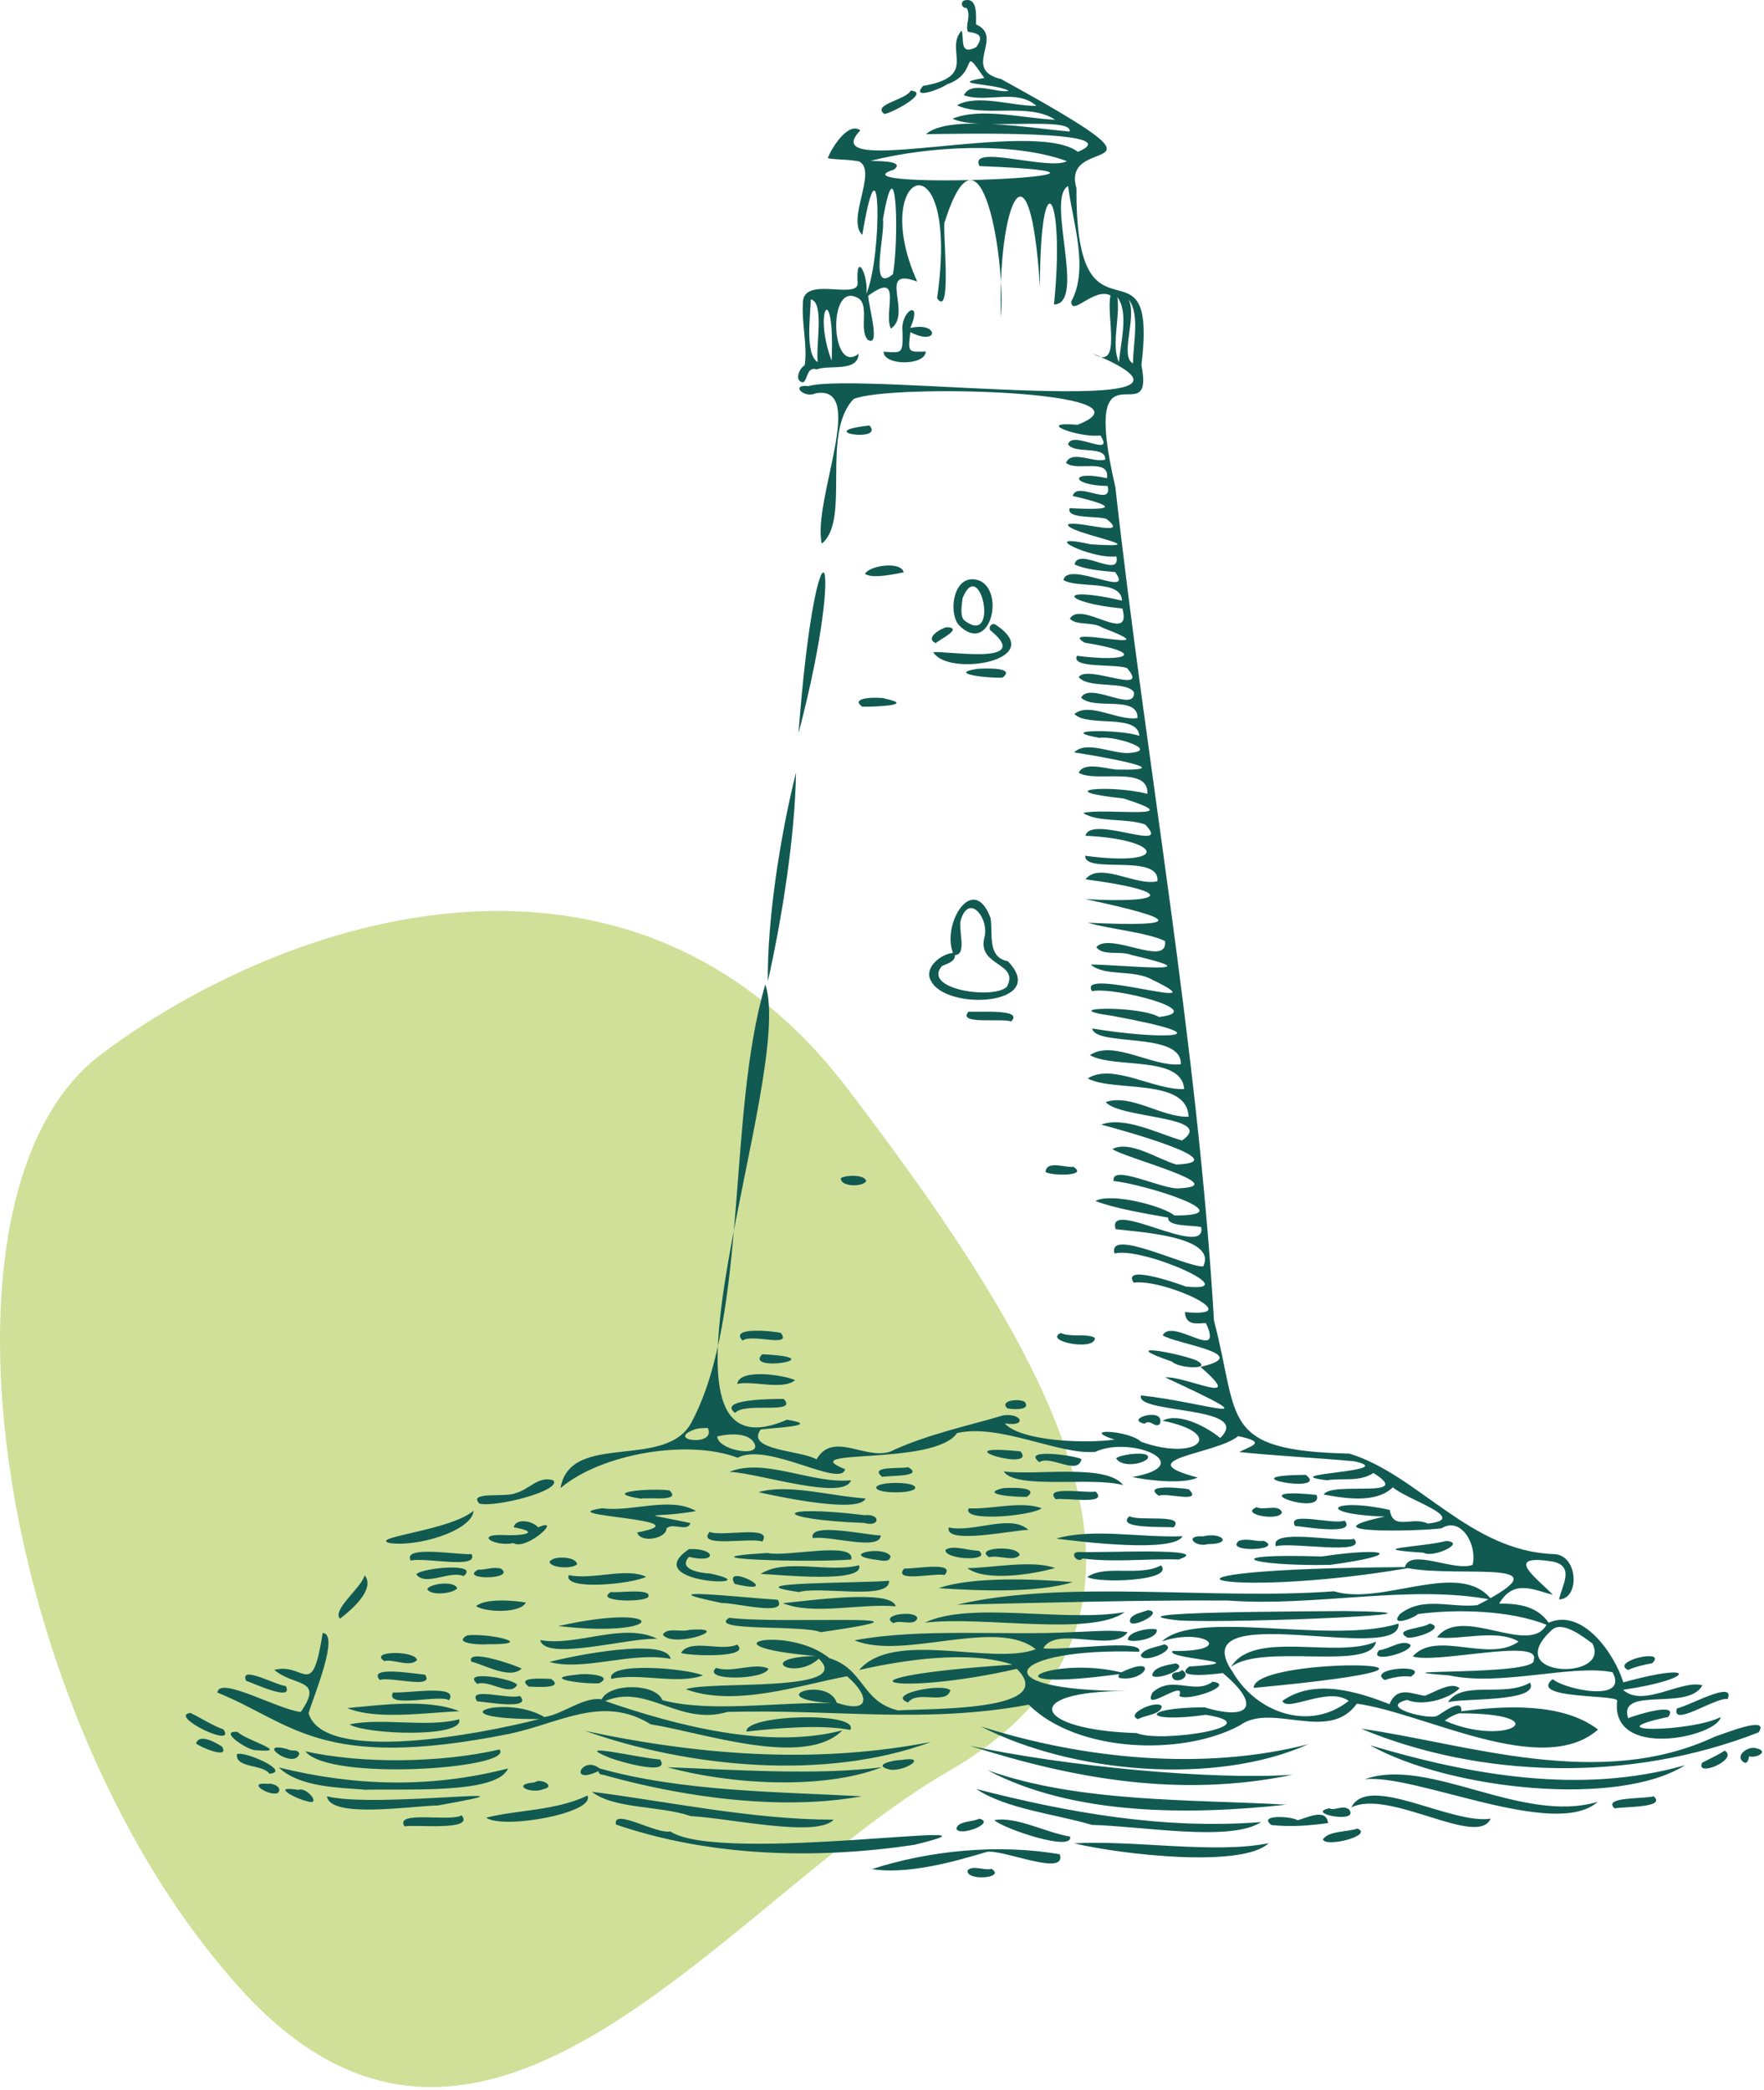 <svg width="141" height="167" viewBox="0 0 141 167" fill="none" xmlns="http://www.w3.org/2000/svg">
<path d="M19.325 159.029C38.835 180.409 58.075 151.779 75.835 141.519C96.225 129.749 85.105 109.719 67.715 86.95C50.325 64.169 22.825 73.15 8.065 84.26C-6.695 95.379 -0.175 137.649 19.325 159.029Z" fill="#D0E099"/>
<path d="M70.045 118.871C70.035 119.371 73.165 119.371 73.155 118.871C73.165 118.361 70.035 118.371 70.045 118.871ZM51.235 119.751C51.805 119.611 54.535 120.031 53.505 119.091C52.145 118.891 47.805 119.221 51.235 119.751ZM69.785 124.601C70.185 124.611 71.125 124.971 71.185 124.351C70.655 123.471 67.165 124.191 69.785 124.601ZM48.115 120.521C43.765 121.151 56.595 121.371 50.935 122.451C51.165 123.321 53.265 122.961 53.275 122.131C53.755 121.621 54.955 122.451 55.185 121.701C50.585 120.721 52.215 121.361 55.635 120.741C53.565 119.531 50.485 120.851 48.115 120.511V120.521ZM70.525 118.011C71.015 117.891 73.975 118.021 72.575 117.231C72.095 117.391 69.365 117.091 70.525 118.011ZM57.695 128.091C58.785 128.051 63.005 129.191 62.175 127.831C59.685 127.681 51.115 126.731 57.695 128.091ZM55.105 130.231C54.485 130.451 53.315 129.991 52.985 130.621C53.835 131.771 58.885 129.961 55.105 130.231ZM36.545 126.911C36.335 126.301 34.415 126.521 34.155 126.961C34.375 127.551 36.255 127.331 36.545 126.911ZM40.335 122.661C37.815 122.541 39.535 123.621 41.045 123.301C42.085 123.941 45.075 121.151 43.015 122.041C42.555 121.491 41.195 121.301 41.065 122.041C43.135 122.401 42.105 122.731 40.315 122.661H40.335ZM53.605 132.551C53.275 130.811 45.855 132.281 43.915 132.801C46.735 133.551 50.445 131.951 53.605 132.551ZM58.925 131.411C57.625 131.991 55.145 130.891 54.435 132.081C55.105 132.311 60.095 132.511 58.925 131.411ZM92.465 130.211C92.015 130.031 90.125 130.341 90.155 131.031C90.585 131.291 92.575 130.941 92.465 130.211ZM57.245 133.271C56.005 134.321 61.135 134.261 61.425 133.331C60.325 132.801 58.495 133.711 57.245 133.271ZM46.165 133.811C43.005 134.081 46.695 134.591 47.895 134.501C49.185 133.821 46.615 133.681 46.165 133.811ZM37.055 125.941C38.415 124.821 33.655 125.291 33.275 125.791C33.995 126.801 35.965 125.451 37.055 125.941ZM31.415 135.241C30.705 136.571 35.235 135.351 35.885 135.861C36.745 134.581 32.785 135.291 31.415 135.241ZM48.855 127.201C47.325 128.041 51.985 128.071 51.835 127.511C51.935 126.891 49.115 127.321 48.855 127.201ZM38.215 125.421C36.635 126.271 41.295 126.231 40.045 125.341C39.395 125.161 38.825 125.461 38.215 125.421ZM43.185 131.051C43.565 132.781 50.285 130.831 52.545 130.951C49.795 129.591 46.125 131.581 43.185 131.051ZM93.065 131.391C92.465 131.611 91.425 131.721 91.185 132.261C91.345 133.031 94.285 131.751 93.065 131.391ZM45.455 125.861C45.015 127.151 50.665 126.541 51.645 125.991C50.045 125.231 47.425 126.261 45.455 125.861ZM44.635 129.931C53.445 127.941 53.535 130.951 44.635 129.931V129.931ZM37.675 132.771C38.845 133.071 40.775 134.201 41.695 133.331C41.215 133.051 37.225 131.681 37.675 132.771ZM37.695 124.181C36.605 124.261 32.115 123.441 32.835 124.701C33.945 124.401 38.295 125.431 37.695 124.181ZM36.705 137.381C34.155 138.061 30.445 137.231 27.935 137.791C29.335 138.611 37.115 138.871 36.705 137.381ZM38.985 131.381C43.045 131.421 39.155 130.471 37.345 130.671C36.105 131.351 38.505 131.441 38.985 131.381ZM63.865 127.211C65.625 126.711 71.165 127.911 71.065 126.311C68.905 126.511 58.215 126.411 63.865 127.211ZM58.725 126.561C57.655 124.731 63.035 127.581 58.725 126.561V126.561ZM61.335 124.091C53.555 124.561 65.015 124.881 68.045 124.611C68.355 123.101 62.915 124.441 61.335 124.091ZM70.415 122.691C69.225 122.671 64.605 121.591 64.965 122.901C66.365 122.681 70.315 123.951 70.405 122.691H70.415ZM68.665 125.071C66.245 125.701 62.805 124.481 60.805 125.761C62.285 125.821 69.145 126.551 68.665 125.071ZM68.035 118.281C64.885 118.591 61.115 116.451 58.305 117.611C60.445 117.651 67.455 119.981 68.025 118.281H68.035ZM56.725 122.401C55.605 123.721 60.075 122.821 60.935 123.181C61.845 121.801 57.605 122.841 56.725 122.401ZM55.045 123.801C50.885 126.651 61.885 126.841 56.765 125.731C55.965 125.701 54.155 125.391 55.075 124.401C57.385 124.961 57.245 123.681 55.035 123.781H55.045V123.801ZM69.125 121.071C61.735 120.171 61.625 121.411 69.085 121.691C70.335 122.051 70.435 120.941 69.125 121.071ZM69.185 119.731C66.505 119.571 62.995 118.531 60.625 119.231C62.405 119.631 68.695 120.951 69.185 119.731ZM137.145 138.731C127.875 143.141 117.165 139.301 108.795 138.131C118.305 142.091 130.245 142.471 140.575 138.421C141.495 137.011 137.785 138.551 137.165 138.731H137.155H137.145ZM72.235 45.731C72.015 44.801 69.435 45.201 69.145 45.861C69.775 46.271 71.545 45.861 72.235 45.731ZM62.415 106.511C61.815 106.351 58.255 105.991 59.355 107.121C60.065 106.541 63.345 107.721 62.415 106.511ZM44.835 118.881C48.085 116.151 54.995 114.971 58.965 116.481C61.345 115.191 67.175 118.911 67.555 117.401C63.265 115.681 74.665 117.181 76.495 114.511C79.895 113.721 84.675 116.271 87.535 116.011C90.505 114.661 95.855 117.081 90.505 118.021C91.785 118.291 94.555 118.621 95.735 118.061C90.095 116.581 97.155 116.231 98.975 114.751C101.155 115.231 100.275 115.441 99.045 116.021C101.645 116.301 105.235 116.491 108.245 116.761C112.105 117.611 101.625 117.741 106.075 118.281C107.315 118.071 108.595 118.451 109.785 117.701C113.165 119.821 106.425 118.331 105.805 119.421C107.275 119.681 109.955 120.201 111.335 118.841C112.405 119.821 117.565 121.371 114.125 121.741C112.875 121.131 111.355 122.361 111.085 120.651C106.415 119.611 104.965 120.981 110.685 121.181C104.185 122.581 113.425 122.361 115.215 122.121C116.845 121.121 118.105 123.541 117.705 125.041C116.255 125.601 112.695 123.671 112.305 125.221C88.225 125.351 97.365 127.901 112.535 125.301C116.695 126.101 125.565 124.441 118.085 128.261C115.905 128.491 113.725 127.511 111.875 128.991C111.065 130.031 113.045 129.291 113.335 128.971C116.425 128.551 120.765 128.671 123.615 129.831C122.185 132.351 116.845 128.211 114.865 130.831C116.655 131.091 119.655 130.121 121.385 131.171C118.975 132.901 114.835 130.221 112.925 132.351C114.735 132.991 123.295 130.821 122.585 132.651C122.965 133.921 108.915 133.351 115.825 133.871C119.995 134.771 125.665 132.961 128.895 133.621C130.215 136.071 125.115 135.021 124.105 134.171C122.155 135.761 129.015 135.391 129.265 135.871C128.675 140.631 137.205 138.811 137.545 137.201C135.125 138.421 127.205 138.491 133.345 137.191C134.265 135.941 130.795 137.031 130.135 137.291C129.325 134.681 134.975 136.771 136.075 134.661C134.375 134.191 131.335 136.491 129.735 135.021C135.515 134.191 135.855 132.721 129.755 134.431C129.065 132.171 126.515 128.461 123.785 129.661C122.815 128.251 121.165 128.131 119.835 128.131C120.995 126.141 122.605 127.051 124.115 127.431C122.995 126.211 119.985 124.131 124.085 124.771C125.965 125.141 124.785 126.791 124.625 127.801C126.285 127.771 126.165 124.251 124.225 124.181C117.495 123.961 113.395 117.851 107.865 116.151C97.435 115.911 99.105 113.431 97.035 105.511C95.725 83.321 91.625 61.131 89.155 38.931C86.265 26.511 92.385 34.911 91.235 29.171C92.595 18.071 85.945 28.871 86.045 15.041C84.675 10.431 95.515 14.841 80.025 6.321C76.795 5.541 80.335 2.951 78.015 1.951C78.015 1.251 78.145 -0.139 77.185 0.011C76.735 0.041 76.815 0.681 77.265 0.631C77.655 1.341 77.115 1.991 77.375 2.541C78.235 2.661 78.685 2.861 78.025 3.771C76.635 4.491 77.095 3.041 76.865 2.441C75.435 4.031 78.285 6.111 73.785 6.861C72.755 8.031 75.255 7.091 75.685 6.741C78.355 5.851 76.695 3.381 78.675 6.231C75.535 6.751 79.675 6.651 80.625 7.261C79.655 7.461 77.635 6.401 77.045 7.611C78.855 8.251 81.265 7.051 82.845 8.461C80.895 8.481 78.125 7.491 76.495 8.411C78.635 9.421 82.245 8.161 84.345 9.571C81.765 9.451 78.395 8.561 76.145 9.481C78.025 10.491 85.785 9.241 85.495 10.511C82.505 10.261 75.845 9.101 74.015 10.721C76.625 10.691 90.415 10.371 86.155 12.131C82.565 9.391 64.955 14.391 68.765 10.421C67.815 9.681 66.465 11.821 66.165 12.641C66.915 12.781 67.705 12.711 68.675 12.901C70.155 13.651 67.635 17.551 68.925 18.771C70.415 9.771 70.545 20.371 69.255 23.471C69.415 21.941 68.375 19.951 68.555 22.691C68.405 23.941 64.095 21.991 64.175 24.281C64.075 25.831 64.565 27.761 64.315 29.191C63.845 29.461 63.485 30.481 64.195 30.551C64.585 30.341 64.455 29.281 65.285 29.511C66.295 29.131 68.575 29.761 68.635 28.261C66.465 30.011 66.135 22.841 68.345 23.711C69.675 24.091 68.585 26.271 69.355 27.141C70.435 27.841 69.405 24.381 69.395 23.631C72.245 21.551 70.575 25.021 71.215 26.261C72.985 25.031 70.015 21.261 73.315 22.501C69.305 13.561 76.805 10.511 74.905 23.831C76.165 25.601 75.265 17.781 75.525 17.701C78.445 8.491 80.395 20.961 80.005 25.311C79.715 16.431 82.305 10.221 83.125 22.901C83.125 12.601 85.175 15.251 84.245 24.331C86.865 24.261 83.575 15.811 85.375 14.871C85.735 17.731 87.065 21.461 85.625 24.101C85.665 25.331 87.475 22.921 88.765 23.611C88.395 25.231 89.735 29.721 87.365 28.251C100.685 33.871 68.845 29.671 64.615 30.851C63.125 30.681 64.275 31.871 65.175 31.431C69.375 30.661 64.915 39.971 65.685 43.441C68.025 41.551 65.575 34.651 68.235 31.881C71.285 30.631 93.025 31.241 86.135 33.941C82.515 33.651 86.395 35.031 87.955 34.791C89.165 36.681 85.665 34.301 85.375 35.511C85.925 36.321 88.385 35.551 88.345 36.721C87.475 37.031 85.645 35.911 85.215 36.981C85.985 37.721 88.735 36.531 88.485 38.211C85.425 37.541 85.565 38.791 88.535 38.831C88.965 40.591 86.075 38.371 85.745 39.631C89.155 40.421 89.285 40.811 85.495 40.601C85.205 41.491 87.685 41.201 88.435 41.461C90.405 43.001 86.295 41.591 85.385 41.891C85.005 42.571 93.045 43.881 87.175 43.491C82.755 42.511 87.215 44.701 89.235 44.461C89.615 46.321 86.185 43.651 85.895 45.101C86.715 45.501 88.075 45.621 89.135 45.711C90.745 47.891 85.325 44.741 85.005 46.351C86.155 47.051 89.615 46.271 89.685 47.991C84.385 46.761 84.825 48.161 89.715 48.621C90.525 51.611 86.425 47.921 85.515 49.431C86.025 50.011 87.325 49.651 88.095 50.141C94.005 52.421 84.295 49.911 86.695 51.351C91.625 52.141 90.285 52.951 86.085 52.401C85.565 53.431 89.135 53.021 90.085 53.381C92.015 55.641 86.865 53.041 86.225 54.111C87.075 55.081 89.995 54.351 90.645 55.321C90.725 57.011 87.125 54.431 86.415 55.741C87.425 56.781 90.955 55.511 90.925 57.371C89.365 57.631 87.105 56.061 85.875 57.051C86.945 58.141 90.935 56.981 91.075 58.801C89.745 58.281 84.115 58.261 87.875 58.961C89.035 58.751 92.915 60.001 90.155 60.171C88.885 60.211 86.785 59.161 85.865 60.121C87.575 60.381 94.735 61.611 89.225 61.491C88.385 61.421 86.615 60.841 86.225 61.751C87.575 62.561 91.835 61.141 91.715 63.431C88.545 62.641 83.855 63.171 89.805 63.801C95.385 65.581 88.245 64.531 86.575 64.961C87.765 65.741 89.995 65.341 91.535 65.881C93.805 68.241 87.165 65.051 86.765 66.781C92.975 67.071 93.585 69.291 86.745 68.381C86.665 69.881 92.725 68.151 92.515 70.411C90.815 70.841 87.905 68.811 86.765 70.261C93.995 71.221 93.305 72.221 86.745 71.841C94.425 73.471 94.575 74.081 86.955 73.731C88.685 74.241 91.625 74.491 93.125 75.191C93.375 77.361 88.735 74.431 87.635 75.671C88.095 76.411 89.605 75.951 90.415 76.301C97.495 77.941 89.645 77.081 87.185 77.071C88.265 78.051 90.655 77.441 92.095 78.281C97.975 81.121 85.925 77.151 87.295 79.201C88.915 78.811 96.765 80.791 92.645 81.261C90.935 80.291 84.125 80.511 88.915 81.171C98.545 82.951 92.785 83.101 87.305 82.181C87.555 83.661 94.515 82.391 94.385 85.041C92.135 85.291 88.995 83.041 87.115 84.311C89.055 85.411 94.455 84.301 94.655 87.021C92.255 87.131 88.955 84.911 86.945 86.171C88.955 87.281 94.895 86.091 95.005 89.231C92.875 89.311 90.405 87.361 88.385 88.061C89.475 89.401 97.285 89.171 94.485 91.131C92.645 90.621 89.885 89.161 88.025 89.861C89.805 90.331 98.905 92.861 94.025 93.051C92.555 92.631 90.285 91.071 88.915 91.821C90.025 92.561 98.565 94.741 94.265 94.951C93.025 95.111 88.775 92.931 89.015 94.371C91.375 94.591 99.635 97.161 93.865 97.121C93.065 96.411 88.885 95.261 87.555 95.961C89.135 96.571 91.525 96.961 93.375 97.291C93.295 98.041 95.305 97.871 96.015 98.051C96.455 100.661 88.415 95.671 89.175 98.211C90.675 98.431 97.375 98.731 96.175 101.191C94.885 101.291 88.505 98.041 89.085 100.161C91.275 99.581 99.715 103.311 94.785 102.801C93.975 102.491 89.655 101.011 90.615 102.491C93.015 102.151 99.875 105.331 94.715 104.841C94.765 105.981 95.755 105.731 96.395 105.721C97.875 108.991 93.735 105.241 92.935 106.691C93.865 107.371 100.395 108.201 95.955 109.221C99.735 112.501 94.805 109.931 93.135 110.061C102.155 114.241 96.435 112.051 91.205 111.501C90.685 112.991 100.235 112.311 97.535 114.901C96.455 114.011 94.245 112.831 92.925 113.521C98.135 114.571 95.675 116.811 91.205 115.201C90.285 114.291 86.195 114.081 89.075 115.031C86.785 115.361 81.595 115.171 80.305 113.731C82.145 114.051 81.695 112.861 80.155 113.101C77.825 113.821 74.095 114.591 71.135 116.001C69.125 116.651 66.575 114.341 65.265 116.611C64.095 115.891 59.555 115.911 60.805 114.221C61.775 114.091 65.855 113.921 62.905 113.441C50.225 118.941 63.605 85.991 61.175 78.661C58.095 89.091 59.845 105.051 55.295 113.611C53.255 117.551 45.605 114.321 44.805 118.891H44.765L44.835 118.881ZM124.065 130.221C124.915 129.481 126.575 130.811 127.285 131.321C128.815 134.331 119.825 134.061 124.065 130.221ZM118.265 123.211C117.725 127.201 124.565 124.291 118.265 123.211V123.211ZM65.365 28.931C64.325 28.321 64.785 25.251 64.805 23.921C65.925 24.161 65.185 27.621 65.365 28.931ZM66.475 28.821C64.925 24.721 66.755 22.211 66.475 28.821V28.821ZM71.375 21.911C69.435 23.521 70.765 18.791 70.575 17.531C71.705 10.991 71.855 19.301 71.375 21.911ZM85.265 12.881C83.895 13.661 77.345 11.461 78.295 13.271C95.965 13.971 65.925 15.291 71.455 13.551C72.435 12.791 69.915 12.891 69.595 12.851C74.225 11.671 80.955 11.301 85.265 12.871V12.881ZM89.435 28.941C88.805 27.571 89.545 25.371 89.315 23.751C90.225 24.951 89.595 27.271 89.435 28.941ZM90.565 29.041C89.465 28.461 90.905 25.381 90.215 23.931C91.145 25.091 90.555 27.531 90.565 29.041ZM57.335 114.771C58.245 114.561 59.985 114.401 60.355 115.471C60.605 116.451 57.335 115.831 57.335 114.771ZM55.515 114.221C55.865 114.101 56.215 114.111 56.575 114.101C57.305 115.631 53.115 115.101 55.515 114.221ZM60.925 108.211C59.405 109.721 66.855 108.491 60.915 108.211H60.925ZM70.725 55.811C70.265 55.691 67.815 55.681 68.925 56.471C69.815 56.481 73.315 56.361 70.715 55.821H70.725V55.811ZM74.605 52.121C75.815 54.131 83.875 52.751 79.575 49.911C79.235 49.701 78.905 50.241 79.255 50.441C82.525 53.191 75.745 51.991 74.595 52.111L74.605 52.121ZM76.645 49.951C79.095 52.411 80.365 47.351 78.315 46.401C76.195 45.631 75.755 48.961 76.655 49.961H76.645V49.951ZM76.955 47.761C78.355 44.391 79.895 51.611 77.155 49.631C76.665 49.291 76.895 48.351 76.945 47.761H76.955ZM67.215 94.141C67.135 94.851 69.035 94.861 69.235 94.361C69.095 93.821 67.545 93.891 67.215 94.141ZM69.495 34.001C64.815 34.501 70.765 35.391 69.495 34.001V34.001ZM78.135 53.441C75.555 53.841 79.235 54.221 80.135 54.141C81.255 53.291 78.645 53.411 78.135 53.441ZM134.045 136.501C133.545 138.091 137.145 135.591 138.095 135.761C138.745 134.171 134.885 136.381 134.045 136.501ZM130.135 133.441C130.725 133.171 131.395 133.021 132.065 132.901C133.325 131.661 128.645 132.741 130.135 133.441ZM38.165 134.551C39.095 134.191 40.775 135.621 41.335 134.631C41.065 134.121 36.765 133.401 38.165 134.551ZM70.695 9.111C71.295 9.031 74.435 7.361 72.785 7.241C72.475 7.971 69.635 8.351 70.695 9.111ZM61.375 78.411C62.495 73.441 63.555 66.801 63.625 61.731C62.395 66.661 61.315 73.431 61.375 78.411ZM63.555 110.281C62.735 109.891 59.125 109.301 58.925 110.581C60.175 110.291 62.555 111.111 63.555 110.281ZM62.645 111.781C61.815 111.781 57.305 111.781 58.755 112.901C59.505 112.001 63.845 113.061 62.645 111.781ZM63.825 58.591C67.835 43.351 65.255 39.661 63.825 58.601V58.591ZM90.965 137.371C91.515 137.031 92.755 137.021 92.865 136.361C92.605 135.751 89.845 136.951 90.965 137.371ZM110.005 131.171C106.825 132.571 100.215 130.191 98.405 133.191C100.925 131.261 109.615 133.571 109.985 131.171H110.005ZM100.195 134.871C122.835 132.771 100.105 132.181 100.205 134.891V134.871H100.195ZM112.495 130.851C113.105 130.961 115.665 130.101 114.275 129.721C113.815 130.141 111.245 130.151 112.495 130.851ZM122.305 134.451C120.185 135.661 116.905 134.221 115.735 136.021C116.805 135.671 123.085 136.041 122.305 134.451ZM110.235 131.861C109.295 132.971 112.815 132.071 112.755 131.441C112.155 130.911 110.985 131.801 110.235 131.861ZM89.435 134.071C91.605 134.471 92.685 132.151 89.625 133.631C83.845 132.231 78.215 135.291 89.455 133.771C89.415 133.851 89.375 133.991 89.455 134.061H89.445L89.435 134.071ZM93.985 132.911C93.365 133.031 92.185 133.191 92.095 133.861C92.325 134.351 95.135 133.311 93.985 132.911ZM94.245 135.501C94.865 136.021 98.855 134.641 96.935 134.371C95.455 135.471 93.675 133.791 92.115 135.251C91.245 137.011 94.865 134.031 94.255 135.511H94.245V135.501ZM110.675 134.241C111.395 134.021 112.085 133.881 112.775 133.971C114.425 132.901 109.165 133.281 110.675 134.241ZM70.625 28.081C70.605 29.251 73.975 29.231 73.995 28.091C72.585 28.131 72.565 28.191 72.765 26.541C75.105 27.721 75.045 25.661 72.765 26.211C73.805 23.771 71.905 24.841 72.145 26.551C72.185 28.341 72.055 28.191 70.615 28.101H70.625V28.081ZM80.825 81.621C81.865 80.571 78.185 80.911 77.425 80.831C76.455 81.911 80.075 81.331 80.825 81.621ZM85.795 93.231C85.195 93.331 83.645 92.681 83.575 93.641C83.845 93.931 87.085 94.041 85.795 93.231ZM80.515 112.531C80.955 112.631 82.445 112.711 81.905 112.011C81.445 111.731 79.865 111.891 80.515 112.531ZM74.395 78.331C75.565 80.841 83.935 80.321 80.565 76.811C78.875 76.481 79.385 74.621 79.175 73.341C77.785 69.671 75.255 73.831 76.175 76.141C75.215 76.231 73.865 77.291 74.385 78.321L74.395 78.331ZM75.275 77.201C75.625 77.021 76.385 76.861 76.325 76.311C77.335 76.301 76.555 74.231 76.805 73.491C77.485 71.301 79.145 73.471 78.665 74.991C78.175 77.221 81.505 76.921 80.485 78.841C79.455 79.891 73.705 79.071 75.275 77.211V77.201ZM91.475 113.771C91.955 113.341 92.295 114.141 92.705 113.791C93.205 112.361 89.775 113.381 91.485 113.761H91.475V113.771ZM93.685 108.801C94.215 109.361 97.085 109.481 95.615 108.691C93.765 108.001 89.245 107.271 93.685 108.801ZM84.785 106.511C83.375 107.181 87.585 107.991 87.515 106.901C86.845 106.511 85.655 106.891 84.775 106.511H84.785ZM75.685 50.111C75.275 50.181 73.855 50.961 74.795 51.391C75.035 51.131 77.055 50.191 75.685 50.111ZM105.235 119.451C98.655 118.771 105.915 121.251 105.235 119.451V119.451ZM67.965 138.231C68.755 136.741 59.525 136.991 59.665 138.361C62.145 138.091 65.585 137.771 67.965 138.231ZM72.035 140.631C71.415 140.631 69.675 141.031 71.085 141.391C72.245 141.631 74.325 140.261 72.035 140.631ZM42.735 142.421C40.765 142.591 42.445 143.381 43.435 142.961C44.475 142.751 43.225 142.031 42.735 142.421ZM48.205 141.811C54.655 143.631 62.465 144.701 68.885 143.531C62.225 143.171 54.505 143.161 47.915 141.301C46.545 140.221 45.385 142.681 47.835 141.521C47.835 141.721 48.035 141.821 48.195 141.811H48.205ZM48.745 140.461C49.395 140.721 53.665 141.971 52.765 140.591C51.305 140.521 45.395 139.101 48.745 140.461ZM70.485 141.211C65.215 141.881 58.655 141.401 53.345 141.211C58.245 142.561 65.685 143.071 70.485 141.211ZM17.745 139.561C17.345 139.301 15.935 138.451 15.675 139.311C15.925 139.561 18.395 140.641 17.745 139.561ZM39.935 139.791C35.205 140.871 28.985 140.951 24.415 139.941C26.265 142.361 41.145 141.321 39.935 139.791ZM17.865 138.191C16.955 137.861 16.105 137.301 15.225 136.871C13.395 137.081 18.935 139.791 17.865 138.191ZM22.975 139.761C20.295 139.061 23.505 141.461 23.925 140.141C23.805 139.711 23.315 139.991 22.975 139.761ZM20.465 139.851C23.395 140.091 19.625 139.051 18.995 138.391C17.355 138.241 19.825 139.891 20.465 139.851ZM72.585 136.041C73.315 135.011 75.615 136.281 75.965 135.061C75.365 134.461 70.765 135.351 72.585 136.041ZM106.245 144.491C104.275 144.901 108.745 145.771 107.825 144.571C107.285 144.201 106.685 144.721 106.245 144.491ZM87.335 145.821C91.215 145.911 98.385 147.201 100.805 145.591C92.975 146.211 85.235 144.801 78.035 142.951C80.455 144.551 84.315 144.941 87.335 145.831V145.821ZM19.665 134.301C20.335 134.521 23.495 136.021 22.845 134.721C22.095 134.681 19.125 133.001 19.665 134.301ZM74.415 139.191C65.705 140.871 56.665 140.411 46.785 138.311C55.025 141.231 65.975 142.321 74.415 139.191ZM38.135 135.941C38.825 135.991 42.625 136.671 41.555 135.511C40.675 135.831 37.315 134.731 38.135 135.941ZM103.315 141.811C96.835 142.251 85.115 141.131 77.515 139.491C85.795 142.131 94.325 143.681 103.315 141.811ZM104.575 139.371C96.175 141.531 86.545 140.541 78.405 137.951C85.625 141.681 97.105 142.711 104.575 139.371ZM102.805 144.201C95.445 143.771 86.225 144.061 78.945 141.451C85.825 145.111 95.225 145.031 102.805 144.201ZM78.275 145.321C77.745 145.601 76.575 145.481 76.445 146.121C76.665 146.801 79.645 145.661 78.275 145.321ZM132.185 143.531C131.485 143.751 128.025 143.551 129.065 144.501C129.765 144.341 133.255 144.471 132.175 143.531H132.185ZM119.165 145.321C115.945 145.801 109.375 141.681 108.015 144.421C111.035 142.911 118.075 147.661 119.145 145.331H119.155L119.165 145.321ZM108.505 146.111C107.665 146.401 106.185 146.281 105.745 146.981C105.975 147.641 109.825 146.661 108.505 146.111ZM127.715 143.971C121.655 145.791 114.215 140.331 109.085 142.171C113.145 141.711 124.305 147.021 127.715 143.971ZM106.155 145.671C106.015 144.391 104.345 145.321 103.705 145.441C103.195 145.111 100.495 144.981 101.635 145.831C103.305 146.001 104.725 145.861 106.175 145.671H106.165H106.155ZM101.405 147.281C97.065 148.151 90.645 147.021 85.855 147.291C89.745 148.211 99.305 149.271 101.405 147.281ZM27.175 129.341C28.005 128.711 30.055 127.001 29.145 125.871C28.925 126.841 26.515 128.631 27.175 129.341ZM85.545 146.751C83.595 146.441 81.235 145.111 79.475 145.441C80.235 146.131 85.805 148.011 85.535 146.751H85.545ZM137.855 139.881C137.335 140.241 136.745 140.481 136.055 140.851C135.475 142.061 139.025 140.601 137.855 139.881ZM140.445 139.711C139.765 139.431 138.525 140.341 139.455 140.851C139.755 140.911 139.775 140.411 139.815 140.331C140.325 140.521 141.435 139.971 140.445 139.711ZM134.705 141.041C126.295 143.461 117.325 141.781 109.505 139.451C115.925 143.041 129.395 144.431 134.695 141.041H134.705ZM46.955 143.471C44.455 144.691 41.245 144.621 38.865 145.241C40.185 146.201 47.645 144.871 46.955 143.471ZM36.895 145.051C36.005 145.601 31.515 144.631 32.325 145.931C33.395 145.781 37.955 146.311 36.895 145.051ZM23.855 143.021C21.515 142.631 23.705 143.751 24.525 143.921C25.785 144.331 24.505 142.731 23.855 143.021ZM35.025 144.261C44.955 142.491 29.995 144.531 26.135 143.531C26.395 145.331 32.805 144.311 35.025 144.261ZM29.095 143.011C32.335 142.901 39.725 143.401 40.605 141.311C34.415 142.891 28.445 142.741 22.285 141.231C23.985 142.851 27.255 142.831 29.115 143.001H29.105L29.095 143.011ZM21.425 142.541C19.595 142.341 21.555 143.581 22.215 143.261C22.645 142.781 21.695 142.441 21.415 142.541H21.425ZM21.535 141.731C23.345 141.561 19.475 139.861 18.935 140.171C18.825 141.311 21.015 140.951 21.535 141.731ZM73.205 147.381C82.585 145.091 57.635 149.031 53.575 146.341C52.485 146.581 48.945 144.421 49.235 145.791C56.845 148.391 65.345 148.581 73.205 147.391V147.381ZM84.725 148.171C79.795 147.301 74.215 147.881 69.695 149.351C72.485 149.781 76.005 148.841 78.895 147.971C80.185 147.761 85.265 150.001 84.715 148.181L84.725 148.171ZM79.255 149.331C78.655 149.481 77.735 149.011 77.345 149.451C77.175 150.331 80.455 150.081 79.255 149.331ZM55.145 145.111C58.195 145.251 65.295 146.871 66.635 145.401C60.145 145.401 53.375 143.941 47.315 143.171C49.045 144.551 52.755 144.281 55.135 145.091H55.145V145.111ZM17.295 135.211C23.355 137.631 25.535 141.571 40.675 138.551C44.755 137.701 48.135 135.391 52.015 137.781C56.245 138.451 64.335 141.301 67.335 138.261C61.415 139.811 54.045 137.881 48.375 135.921C51.745 134.501 54.265 137.941 58.145 136.791C66.615 136.551 73.925 137.761 82.225 136.211C86.095 140.061 94.525 140.341 99.095 137.871C101.665 135.991 106.195 139.291 108.455 136.131C113.855 136.861 123.255 142.121 127.735 138.201C124.925 136.031 120.245 136.281 116.805 136.741C116.905 135.591 115.255 136.911 114.895 137.091C114.285 137.471 110.035 136.401 112.485 135.831C113.635 136.341 115.765 135.811 116.665 134.901C116.025 134.331 114.675 135.211 113.895 135.501C112.935 135.401 111.705 134.641 111.065 136.171C108.585 135.201 105.085 134.071 102.505 135.911C102.865 136.851 106.175 134.721 107.805 135.911C104.645 138.401 100.415 136.821 98.555 133.641C94.265 127.471 112.085 133.111 111.785 129.731C106.365 131.431 95.645 128.531 92.885 131.151C96.335 130.001 98.855 132.001 93.735 131.921C93.035 132.561 100.845 132.801 95.065 133.161C93.695 134.161 97.135 133.781 97.735 133.681C100.835 136.261 99.935 137.531 96.275 136.421C90.995 136.441 91.355 137.741 96.385 137.021C101.715 137.871 92.795 139.321 90.855 138.481C82.535 138.241 81.475 135.111 90.065 135.121C78.055 135.071 80.665 131.631 91.055 131.981C91.455 130.891 84.965 131.931 83.395 131.701C84.465 129.851 88.895 132.101 90.135 130.431C88.965 130.181 87.175 130.381 85.785 130.411C80.345 130.711 73.665 130.061 68.305 131.071C72.215 132.691 79.635 129.231 82.785 131.781C79.295 133.111 71.465 130.181 68.675 133.441C72.135 132.651 77.395 131.831 80.925 133.011C65.425 134.031 71.135 135.661 81.275 133.351C84.765 136.811 73.895 136.501 71.785 136.671C68.825 135.951 69.115 133.371 66.285 132.491C63.005 129.781 55.665 131.501 65.175 132.321C60.245 132.451 63.475 134.331 65.445 132.541C68.365 135.281 56.625 134.281 54.825 134.981C58.785 136.441 64.075 134.601 67.705 133.941C69.535 135.511 69.585 136.961 66.885 136.061C66.185 133.881 60.705 135.711 66.485 136.091C62.175 135.981 56.815 136.871 52.945 135.851C52.425 134.491 48.735 134.461 48.095 135.781C46.615 135.571 45.075 136.941 43.515 137.201C40.335 135.301 34.445 137.371 43.105 137.361C38.455 138.561 25.865 140.981 24.665 136.891C25.105 135.431 27.155 130.571 25.795 130.481C24.925 135.991 24.385 132.801 21.925 133.431C23.525 134.801 25.925 134.061 24.045 136.791C22.245 136.621 17.475 133.851 17.375 135.261L17.345 135.221H17.315L17.295 135.211ZM123.705 137.341C116.625 139.181 132.585 139.561 123.705 137.341V137.341ZM115.475 137.491C115.825 137.241 116.215 137.011 116.645 136.901C124.655 136.901 120.455 139.671 115.485 137.491H115.475ZM94.175 124.621C97.385 123.601 87.525 124.111 86.235 124.011C85.405 124.011 86.105 124.971 86.545 124.531C89.065 124.861 91.675 124.531 94.175 124.611V124.621ZM94.525 122.751C91.275 122.891 87.375 122.081 84.425 122.941C86.585 123.221 93.825 124.081 94.525 122.751ZM92.805 125.081C91.075 126.011 88.335 124.991 86.915 126.011C87.785 126.531 93.905 126.341 92.805 125.081ZM79.065 124.431C79.825 124.221 80.995 124.811 81.495 124.271C81.495 123.451 77.775 123.621 79.065 124.431ZM77.325 125.301C78.785 126.411 82.665 125.781 84.325 125.291C82.535 124.621 79.215 125.291 77.325 125.301ZM78.245 123.911C77.415 123.911 76.185 123.421 75.575 123.841C75.465 124.631 79.335 124.811 78.245 123.911ZM87.575 119.181C86.825 119.331 83.325 118.691 84.395 119.801C85.115 119.641 88.665 120.301 87.575 119.181ZM75.035 126.901C78.175 127.111 82.795 127.311 85.755 126.421C82.785 126.161 77.685 125.961 75.035 126.901ZM96.565 123.381C98.585 123.381 97.675 122.391 96.165 122.761C94.595 122.661 95.515 123.681 96.565 123.381ZM91.725 128.661C91.275 128.861 90.795 128.871 90.395 129.261C89.745 130.551 93.365 128.781 91.725 128.661ZM48.855 134.151C51.145 133.641 54.165 134.631 56.185 133.871C54.975 133.321 48.485 132.741 48.855 134.151ZM65.605 130.421C76.825 128.801 62.755 129.811 58.285 129.271C56.485 130.391 64.195 129.811 65.605 130.421ZM95.025 119.001C94.475 118.891 91.215 118.571 92.635 119.521C93.155 119.221 96.205 120.181 95.025 119.001ZM71.595 128.351C71.275 126.941 64.485 127.931 62.575 128.101C65.005 129.091 68.765 128.101 71.595 128.351ZM42.035 128.051C41.165 127.891 38.775 127.681 38.055 128.341C38.755 128.821 41.565 128.951 42.035 128.051ZM98.155 127.891C105.195 128.411 112.695 126.571 119.235 127.831C116.685 124.541 110.535 128.351 106.625 127.151C96.875 127.881 85.385 126.161 76.485 128.221C83.495 128.071 91.005 127.841 98.155 127.891ZM42.275 134.771C42.785 134.771 45.165 134.981 44.055 134.151C43.585 134.151 41.145 133.941 42.275 134.771ZM83.075 116.831C84.005 116.251 86.155 117.941 86.445 116.591C85.985 116.311 81.575 115.681 83.075 116.831ZM71.415 129.701C71.935 129.381 73.125 129.991 73.325 129.291C73.185 128.631 70.225 129.021 71.415 129.701ZM80.225 117.571C81.175 119.051 87.355 117.971 89.775 118.671C88.465 116.931 82.915 117.921 80.225 117.571ZM75.505 125.851C76.455 124.721 73.025 125.391 72.275 125.331C71.295 126.481 74.795 125.661 75.505 125.851ZM73.925 129.661C78.505 129.091 87.195 130.791 89.895 128.821C85.025 129.651 77.535 127.911 73.925 129.661ZM113.795 124.071C114.535 124.521 117.265 123.251 115.605 123.131C113.675 123.631 108.645 123.731 113.805 124.071H113.795ZM99.015 123.131C97.845 124.091 102.705 123.881 101.025 123.121C100.355 123.211 99.715 122.861 99.005 123.131H99.015ZM43.925 124.831C44.145 125.331 45.815 125.351 46.125 124.991C46.085 124.341 44.075 124.281 43.925 124.831ZM100.445 120.431C99.005 121.021 102.355 121.591 102.465 120.831C102.205 120.151 101.015 120.721 100.445 120.431ZM104.385 117.851C97.755 117.881 106.395 119.431 104.385 117.851V117.851ZM31.075 123.281C33.215 123.671 37.745 122.341 37.855 120.711C36.055 122.281 29.575 122.821 31.085 123.281H31.075ZM38.305 120.141C39.585 120.481 44.965 119.101 44.225 118.281C42.995 117.911 42.335 119.021 41.195 119.311C40.525 119.671 37.375 119.141 38.305 120.131V120.141ZM30.365 134.241C31.155 133.931 34.795 135.021 33.975 133.811C33.205 133.761 29.325 133.071 30.365 134.241ZM30.725 132.731C31.335 132.521 32.795 133.271 33.335 132.641C33.175 131.861 29.425 131.901 30.725 132.731ZM107.485 121.501C106.605 121.871 102.795 120.701 103.515 121.931C104.355 122.001 108.455 122.711 107.485 121.501ZM27.755 136.481C30.035 137.441 33.985 136.861 36.715 136.731C34.105 135.691 30.225 136.271 27.755 136.481ZM81.575 115.971C74.935 115.301 82.965 117.701 81.575 115.971V115.971ZM80.175 118.911C78.095 119.421 81.375 119.651 82.085 119.601C83.205 118.771 80.655 118.871 80.175 118.911ZM105.635 124.371C97.195 124.091 99.615 125.161 106.315 125.041C112.395 124.221 110.935 123.581 105.635 124.371ZM91.695 116.601C92.265 115.841 89.455 116.211 89.215 116.531C89.595 117.181 91.045 117.091 91.695 116.601ZM77.435 120.521C76.805 121.641 82.425 121.141 83.265 120.521C81.675 119.901 79.245 120.621 77.435 120.521ZM94.345 129.481C98.795 129.741 118.865 128.871 107.475 128.731C104.655 128.761 87.575 128.781 94.355 129.491H94.345V129.481ZM108.235 122.961C106.915 123.251 101.505 122.081 101.975 123.551C103.315 123.191 109.365 124.321 108.235 122.961ZM75.845 122.031C75.405 123.471 81.025 122.251 82.205 122.241C80.755 120.941 77.815 122.491 75.845 122.051V122.031ZM90.285 121.151C89.105 122.181 93.055 121.971 93.815 122.041C94.785 120.921 91.005 121.591 90.285 121.151ZM94.475 133.441C94.185 133.761 93.775 133.471 93.675 133.901C93.775 134.721 95.435 133.991 94.475 133.441Z" fill="#115A51"/>
</svg>
